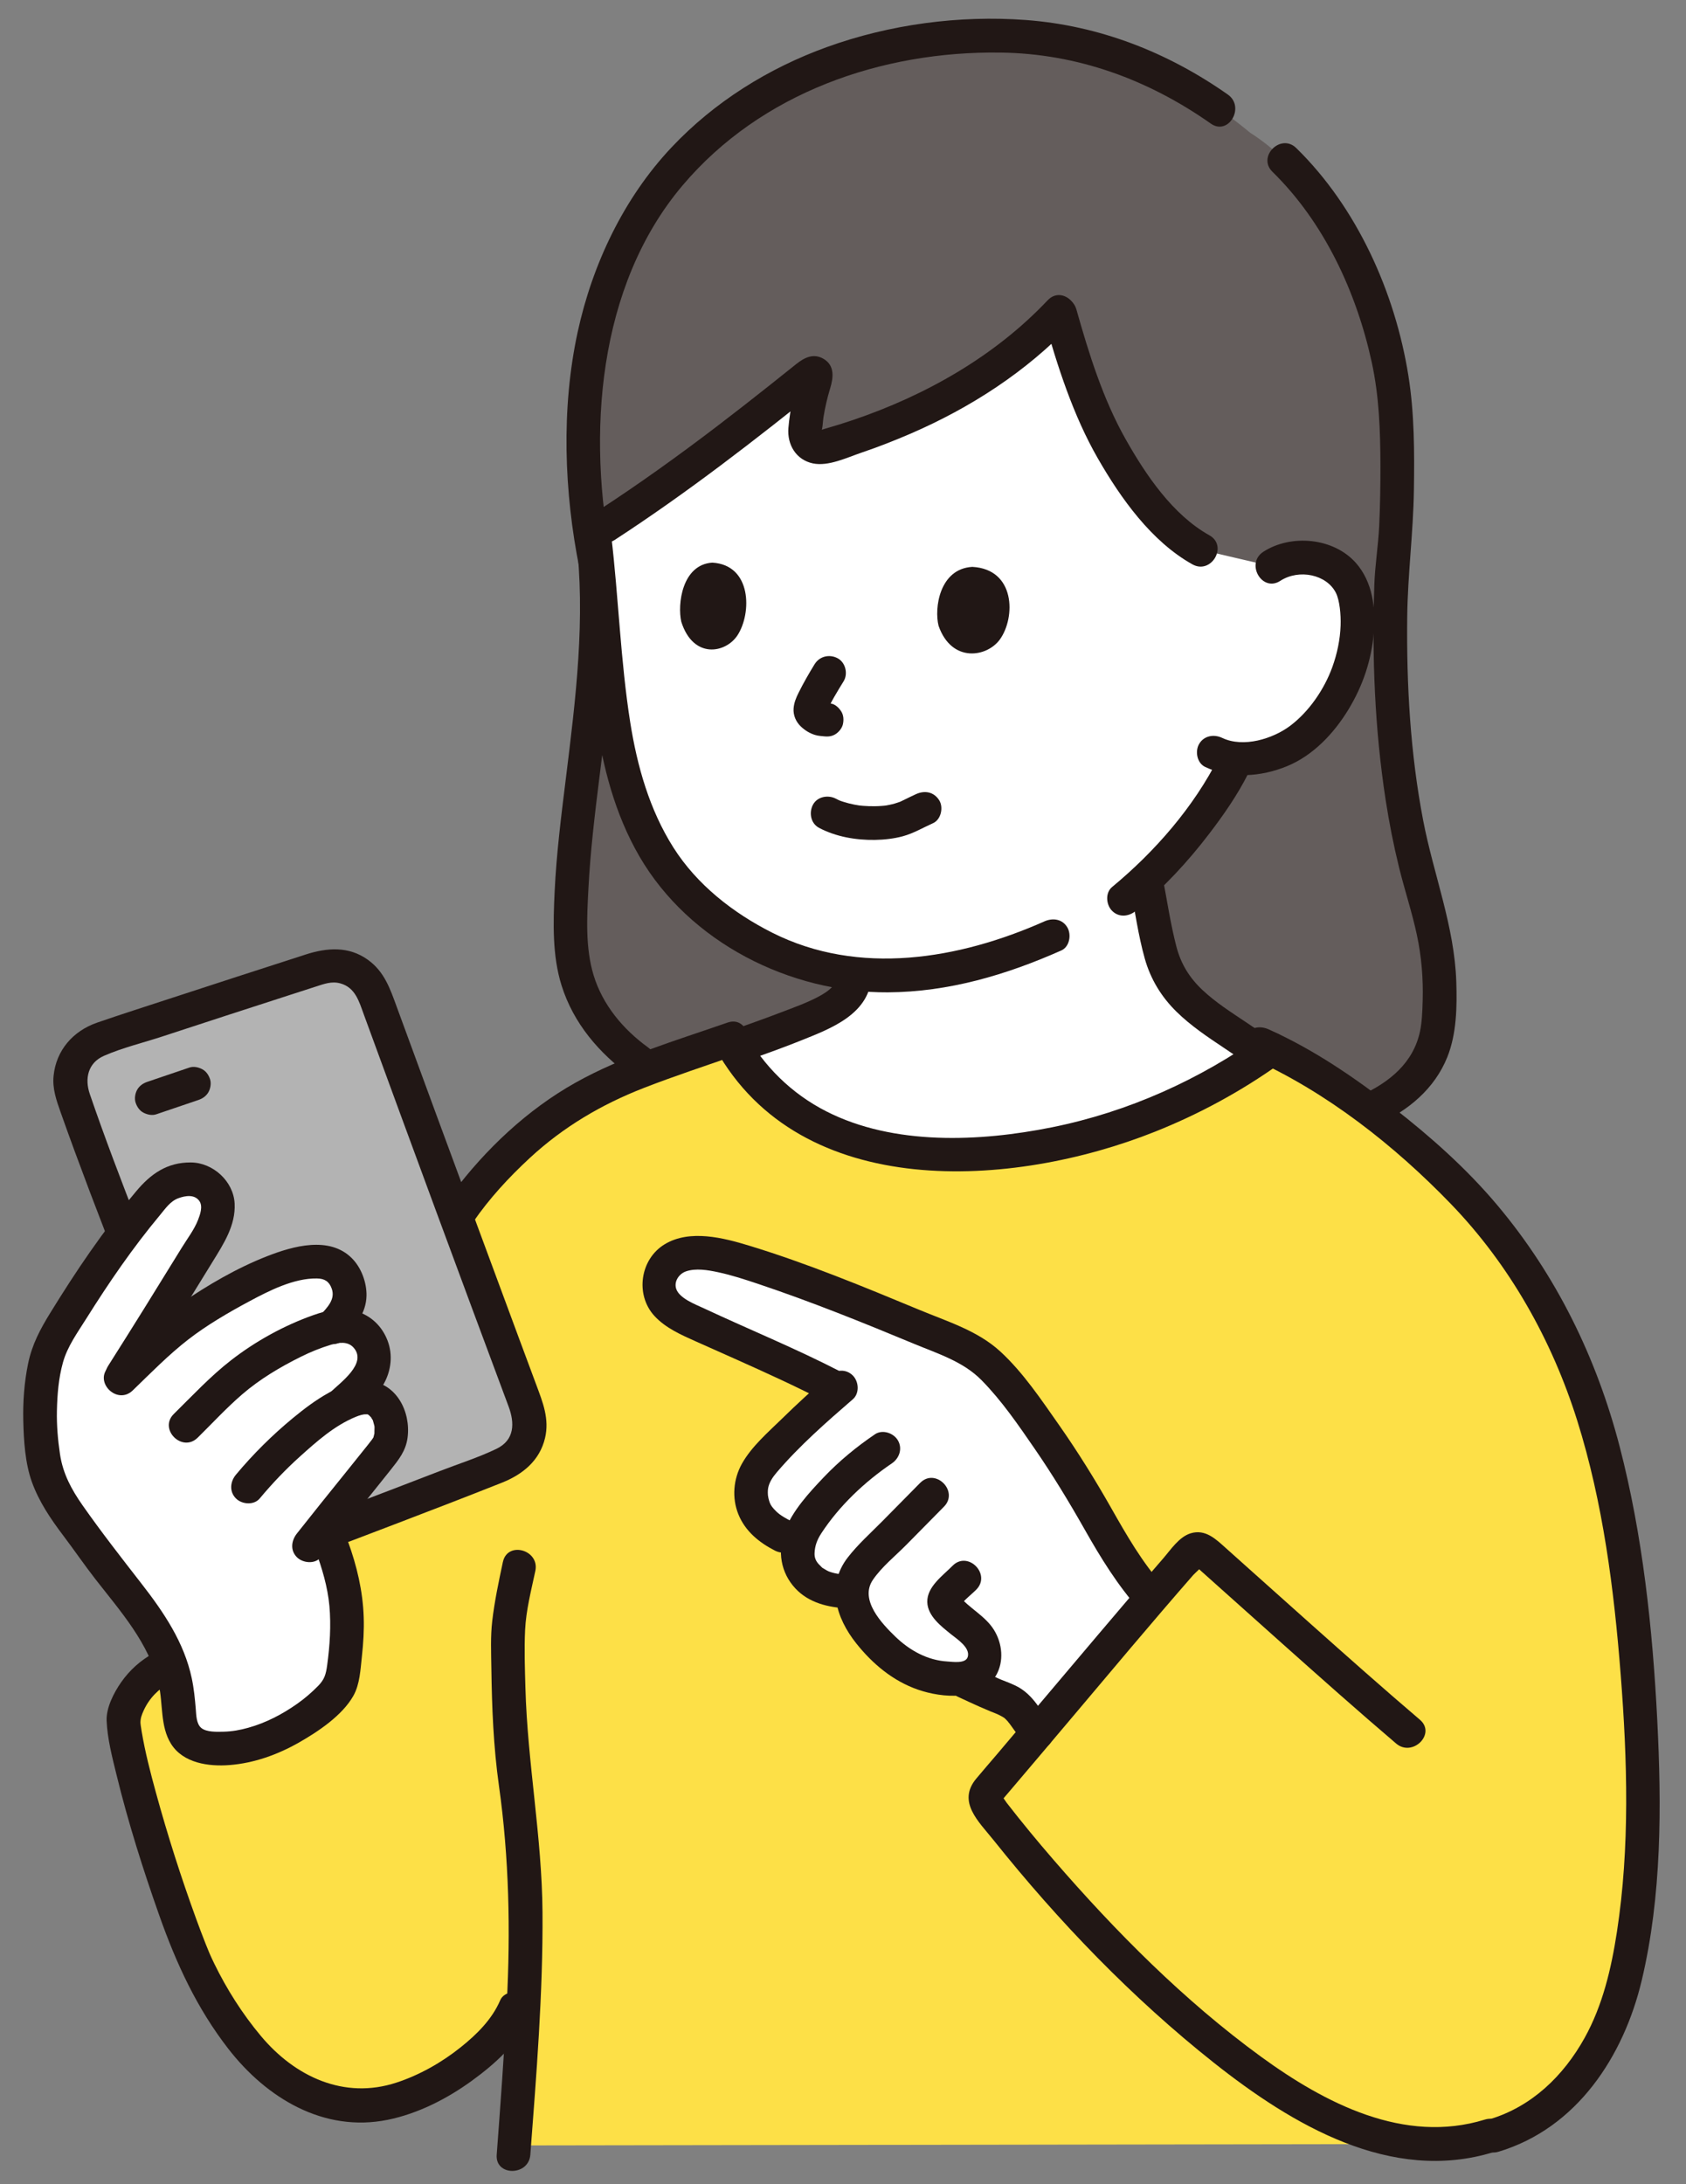 <svg width="78" height="101" viewBox="0 0 78 101" fill="none" xmlns="http://www.w3.org/2000/svg">
<rect x="0" y="0" width="78" height="101" fill="#808080" stroke="none"/>
<g clip-path="url(#clip0_1567_5856)">
<path d="M62.513 51.655C66.427 50.307 66.531 47.925 66.586 46.539C66.667 44.714 66.435 43.293 65.907 41.502C65.256 39.269 64.07 34.739 64.368 26.762C64.702 24.462 64.65 21.116 64.619 19.829C64.493 14.62 61.653 8.569 57.843 6.142C53.254 2.359 49.077 1.47 44.903 1.679C38.984 1.975 34.223 4.262 31.032 8.02C29.19 10.19 27.865 13.343 27.359 16.153C26.889 18.759 26.88 22.681 27.535 25.966C28.022 32.227 26.074 38.798 26.456 43.92C26.572 45.548 27.352 47.517 29.578 49.099C29.578 49.099 37.456 51.549 40.83 51.549C45.413 51.549 62.513 51.655 62.513 51.655Z" fill="#645D5C"/>
<path d="M28.263 32.556C28.244 32.388 28.226 32.219 28.209 32.049C27.986 29.763 27.799 27.278 27.502 24.794C27.502 24.794 27.495 24.73 27.487 24.666L28.049 24.294C28.282 24.139 28.651 23.919 28.956 23.712C31.751 21.831 34.751 19.505 37.529 17.271C37.644 17.178 37.809 17.294 37.76 17.434C37.478 18.24 37.316 19.086 37.235 19.964C37.192 20.425 37.632 20.781 38.078 20.66C42.334 19.498 46.314 17.326 49.024 14.43C49.506 16.183 50.251 18.214 50.742 19.379C51.512 21.209 53.607 24.371 55.557 25.425L58.837 26.188C59.393 25.8 60.087 25.717 60.658 25.811C61.9 26.015 62.348 26.727 62.527 27.134C63.06 28.35 62.761 30.42 62.134 31.646C61.692 32.512 61.02 33.713 59.61 34.544C59.197 34.786 58.195 35.117 57.23 35.064C57.142 35.241 57.062 35.403 57.062 35.403C56.751 36.03 56.023 37.126 56.023 37.126C55.158 38.372 54.222 39.538 53.017 40.672C53.164 41.443 53.312 42.215 53.46 42.987C53.576 43.591 53.693 44.2 53.934 44.766C54.581 46.291 56.206 47.228 57.576 48.16C57.872 48.361 58.168 48.563 58.464 48.764C54.182 51.737 49.178 53.347 44.166 53.356C42.156 53.356 40.114 53.101 38.241 52.26C36.481 51.464 34.988 50.156 33.962 48.434C35.206 47.985 36.575 47.503 37.445 47.109C38.381 46.781 39.57 46.147 39.546 45.035C36.958 44.762 34.678 43.737 32.507 41.916C29.877 39.709 28.698 36.319 28.263 32.555V32.556Z" fill="white"/>
<path d="M58.869 7.946C61.256 10.28 62.749 13.5 63.457 16.731C63.805 18.321 63.859 19.915 63.863 21.536C63.864 22.467 63.85 23.398 63.806 24.328C63.762 25.236 63.611 26.141 63.581 27.047C63.469 30.373 63.598 33.71 64.106 37.001C64.268 38.049 64.473 39.091 64.727 40.121C64.984 41.165 65.327 42.188 65.551 43.24C65.764 44.239 65.847 45.249 65.818 46.269C65.803 46.801 65.782 47.286 65.694 47.697C65.382 49.153 64.281 50.051 62.941 50.661C62.559 50.836 62.465 51.39 62.662 51.726C62.892 52.119 63.343 52.18 63.726 52.005C65.145 51.359 66.364 50.357 66.956 48.886C67.39 47.807 67.41 46.548 67.373 45.403C67.291 42.841 66.319 40.434 65.84 37.936C65.246 34.839 65.067 31.67 65.103 28.521C65.126 26.559 65.384 24.616 65.412 22.651C65.438 20.889 65.436 19.123 65.158 17.378C64.544 13.526 62.781 9.594 59.969 6.846C59.252 6.145 58.151 7.245 58.869 7.946H58.869Z" fill="#211715"/>
<path d="M26.646 24.852C27.104 28.576 26.635 32.318 26.176 36.017C25.961 37.751 25.742 39.489 25.659 41.236C25.591 42.665 25.546 44.191 25.98 45.572C26.531 47.324 27.717 48.707 29.185 49.771C29.526 50.017 30.052 49.829 30.25 49.491C30.48 49.098 30.312 48.674 29.97 48.427C28.825 47.597 27.88 46.468 27.463 45.101C27.073 43.819 27.153 42.403 27.223 41.081C27.401 37.672 28.033 34.305 28.282 30.903C28.429 28.887 28.449 26.861 28.202 24.852C28.151 24.435 27.881 24.073 27.424 24.073C27.044 24.073 26.594 24.432 26.646 24.852L26.646 24.852Z" fill="#211715"/>
<path d="M37.888 38.28C38.672 38.694 39.592 38.853 40.473 38.84C40.907 38.833 41.352 38.784 41.772 38.67C42.263 38.536 42.706 38.272 43.168 38.065C43.54 37.897 43.658 37.327 43.447 37C43.199 36.615 42.781 36.542 42.382 36.721C42.188 36.808 41.998 36.905 41.806 36.998C41.76 37.02 41.713 37.042 41.666 37.064C41.458 37.162 41.735 37.048 41.616 37.085C41.539 37.109 41.465 37.139 41.387 37.16C41.309 37.182 41.229 37.202 41.149 37.218C41.108 37.227 41.066 37.235 41.025 37.242C41.007 37.245 40.868 37.267 40.969 37.253C41.069 37.238 40.928 37.256 40.91 37.258C40.866 37.262 40.821 37.266 40.777 37.269C40.676 37.277 40.575 37.281 40.474 37.282C40.291 37.285 40.108 37.279 39.926 37.264C39.88 37.26 39.835 37.255 39.79 37.251C39.709 37.244 39.721 37.243 39.794 37.254C39.706 37.24 39.617 37.226 39.529 37.209C39.35 37.174 39.173 37.129 39 37.073C38.961 37.06 38.922 37.047 38.884 37.033C38.866 37.026 38.739 36.98 38.838 37.017C38.935 37.054 38.817 37.008 38.798 36.998C38.757 36.977 38.715 36.957 38.673 36.935C38.314 36.746 37.811 36.832 37.609 37.215C37.419 37.574 37.504 38.077 37.888 38.279L37.888 38.28Z" fill="#211715"/>
<path d="M43.422 28.942C43.214 28.131 43.461 26.3 44.982 26.214C46.984 26.321 46.986 28.549 46.263 29.563C45.671 30.393 44.031 30.673 43.422 28.942Z" fill="#211715"/>
<path d="M31.52 28.757C31.33 27.944 31.558 26.106 32.952 26.018C34.785 26.122 34.783 28.358 34.12 29.376C33.577 30.209 32.075 30.492 31.52 28.757V28.757Z" fill="#211715"/>
<path d="M37.685 30.717C37.422 31.146 37.169 31.584 36.945 32.035C36.827 32.273 36.734 32.495 36.714 32.761C36.69 33.074 36.824 33.382 37.05 33.595C37.24 33.776 37.455 33.908 37.705 33.986C37.866 34.035 38.038 34.04 38.205 34.059L37.998 34.032C38.011 34.033 38.025 34.035 38.037 34.038C38.251 34.072 38.444 34.073 38.637 33.959C38.798 33.865 38.953 33.68 38.995 33.494C39.04 33.295 39.03 33.071 38.916 32.895C38.813 32.735 38.647 32.568 38.451 32.537C38.319 32.516 38.187 32.504 38.055 32.487L38.262 32.515C38.186 32.504 38.114 32.486 38.042 32.456L38.228 32.535C38.17 32.507 38.117 32.474 38.065 32.435L38.223 32.557C38.174 32.517 38.128 32.476 38.087 32.428L38.209 32.586C38.198 32.57 38.188 32.554 38.181 32.537L38.26 32.723C38.249 32.695 38.244 32.671 38.24 32.642L38.267 32.849C38.266 32.819 38.267 32.791 38.27 32.762L38.242 32.969C38.253 32.906 38.271 32.847 38.294 32.788L38.216 32.974C38.435 32.463 38.739 31.976 39.029 31.503C39.242 31.155 39.116 30.631 38.749 30.438C38.37 30.238 37.912 30.346 37.685 30.718V30.717Z" fill="#211715"/>
<path d="M52.549 42.119C53.828 41.061 54.949 39.858 55.954 38.539C56.611 37.679 57.246 36.766 57.734 35.797C57.922 35.421 57.833 34.954 57.454 34.732C57.109 34.53 56.579 34.635 56.39 35.012C55.228 37.322 53.428 39.382 51.448 41.019C51.124 41.287 51.171 41.842 51.448 42.119C51.769 42.44 52.224 42.388 52.549 42.119L52.549 42.119Z" fill="#211715"/>
<path d="M56.803 4.372C54.019 2.416 50.858 1.178 47.454 0.925C44.379 0.696 41.156 1.128 38.256 2.176C35.545 3.156 33.052 4.711 31.069 6.813C28.857 9.159 27.409 12.213 26.726 15.35C25.955 18.897 26.095 22.76 26.81 26.303C27.008 27.284 28.509 26.869 28.311 25.889C27.149 20.13 27.633 13.232 31.582 8.57C35.204 4.293 40.778 2.357 46.286 2.431C49.847 2.478 53.115 3.677 56.017 5.716C56.838 6.293 57.617 4.944 56.803 4.372Z" fill="#211715"/>
<path d="M48.315 42.609C44.37 44.36 39.736 45.149 35.729 43.132C33.916 42.219 32.243 40.913 31.149 39.185C30.047 37.443 29.478 35.429 29.157 33.407C28.707 30.562 28.619 27.654 28.28 24.794C28.231 24.377 27.958 24.016 27.502 24.016C27.12 24.016 26.674 24.374 26.724 24.794C27.055 27.59 27.188 30.412 27.567 33.201C27.869 35.427 28.448 37.653 29.585 39.608C31.897 43.581 36.545 45.915 41.074 45.889C43.884 45.873 46.55 45.084 49.1 43.952C49.484 43.782 49.575 43.221 49.38 42.888C49.148 42.492 48.701 42.437 48.315 42.608L48.315 42.609Z" fill="#211715"/>
<path d="M59.23 26.86C60.101 26.297 61.378 26.566 61.805 27.419C61.978 27.766 62.038 28.427 62.021 28.921C61.998 29.577 61.862 30.226 61.64 30.842C61.267 31.876 60.551 32.922 59.668 33.578C58.886 34.157 57.531 34.593 56.541 34.122C56.161 33.942 55.701 34.017 55.476 34.402C55.278 34.74 55.374 35.285 55.756 35.466C56.941 36.029 58.347 35.922 59.542 35.431C60.751 34.935 61.712 33.913 62.381 32.813C63.05 31.714 63.447 30.535 63.558 29.253C63.654 28.135 63.5 26.911 62.736 26.04C61.704 24.863 59.73 24.685 58.446 25.516C57.608 26.058 58.387 27.407 59.231 26.86L59.23 26.86Z" fill="#211715"/>
<path d="M48.3 14.735C48.919 16.929 49.647 19.211 50.789 21.196C51.849 23.04 53.268 25.039 55.164 26.097C56.039 26.586 56.825 25.242 55.949 24.753C54.249 23.804 53.003 21.954 52.068 20.296C51.028 18.454 50.373 16.347 49.801 14.321C49.53 13.359 48.028 13.768 48.3 14.735Z" fill="#211715"/>
<path d="M48.469 13.885C46.018 16.479 42.814 18.29 39.451 19.427C39.034 19.569 38.613 19.699 38.19 19.82C38.092 19.848 37.974 19.893 37.872 19.909C37.691 19.937 38.018 19.909 37.986 19.948C38.059 19.858 38.066 19.486 38.095 19.304C38.168 18.852 38.27 18.404 38.404 17.965C38.556 17.469 38.628 16.903 38.099 16.593C37.633 16.321 37.214 16.535 36.837 16.835C36.432 17.158 36.028 17.483 35.621 17.805C34.803 18.453 33.981 19.096 33.15 19.729C31.362 21.091 29.54 22.397 27.656 23.623C26.819 24.166 27.598 25.515 28.442 24.966C31.798 22.784 34.961 20.328 38.079 17.821L37.736 18.021L37.828 17.988H37.414L37.5 18.016L37.035 17.658L37.09 17.729L36.983 17.337C36.982 17.485 36.85 17.73 36.809 17.881C36.758 18.074 36.712 18.269 36.672 18.465C36.584 18.9 36.511 19.347 36.474 19.789C36.41 20.554 36.823 21.265 37.608 21.429C38.327 21.579 39.194 21.155 39.865 20.928C40.63 20.67 41.382 20.374 42.123 20.055C44.89 18.86 47.493 17.183 49.57 14.985C50.258 14.258 49.159 13.155 48.47 13.885H48.469Z" fill="#211715"/>
<path d="M52.289 40.999C52.501 42.102 52.656 43.238 52.959 44.321C53.227 45.276 53.728 46.1 54.436 46.792C55.094 47.436 55.869 47.955 56.632 48.463C57.571 49.089 58.502 49.728 59.435 50.363C60.265 50.928 61.045 49.58 60.22 49.019C59.361 48.435 58.505 47.845 57.64 47.267C56.948 46.805 56.241 46.355 55.632 45.783C55.024 45.211 54.63 44.572 54.42 43.759C54.151 42.718 53.993 41.641 53.79 40.585C53.602 39.602 52.102 40.018 52.289 40.998V40.999Z" fill="#211715"/>
<path d="M38.766 45.034C38.764 45.258 38.697 45.426 38.543 45.594C38.335 45.82 38.107 45.963 37.824 46.11C37.278 46.395 36.739 46.582 36.148 46.809C34.755 47.344 33.332 47.803 31.948 48.361C31.558 48.519 31.284 48.88 31.404 49.319C31.506 49.688 31.97 50.02 32.361 49.862C33.902 49.241 35.492 48.746 37.033 48.125C38.395 47.576 40.308 46.898 40.322 45.034C40.329 44.033 38.773 44.032 38.765 45.034H38.766Z" fill="#211715"/>
<path d="M69.85 57.73C73.567 62.848 74.734 68.249 75.452 74.328C76.256 81.137 76.336 89.635 74.374 93.858C73.46 95.828 71.838 97.967 69.12 98.751C68.406 98.977 67.606 99.123 66.727 99.145C66.727 99.145 32.198 99.198 23.789 99.211C24.015 96.205 24.192 93.494 24.265 91.782C23.973 92.499 23.813 92.89 23.813 92.89C22.99 94.904 19.299 97.416 16.649 97.386C14.821 97.365 13.143 96.442 12.027 95.27C10.911 94.098 9.747 92.309 9.115 90.927C8.098 88.703 5.814 81.653 5.704 79.452C5.977 78.397 6.586 77.601 7.496 77.12L19.274 59.508C20.622 56.85 21.656 55.142 23.908 53.046C26.829 50.326 29.036 49.721 33.757 48.075C34.785 49.976 36.361 51.41 38.242 52.261C40.114 53.102 42.156 53.357 44.166 53.357C49.318 53.348 54.461 51.647 58.818 48.516C62.398 50.244 66.666 53.768 68.871 56.461C69.216 56.882 69.542 57.305 69.85 57.73H69.85Z" fill="#FDE047"/>
<path d="M33.659 47.287C31.289 48.113 28.82 48.835 26.62 50.068C24.4 51.313 22.465 53.14 20.945 55.168C20.024 56.397 19.296 57.75 18.602 59.116C18.149 60.007 19.491 60.795 19.945 59.901C20.535 58.742 21.146 57.589 21.885 56.516C22.636 55.424 23.537 54.448 24.509 53.549C26.061 52.113 27.829 51.07 29.795 50.306C31.206 49.758 32.645 49.286 34.073 48.788C35.013 48.46 34.608 46.956 33.659 47.287Z" fill="#211715"/>
<path d="M57.899 48.942C61.351 50.484 64.502 52.961 67.118 55.669C69.838 58.484 71.8 61.974 72.97 65.699C74.161 69.49 74.671 73.496 74.979 77.446C75.288 81.396 75.406 85.428 74.804 89.338C74.543 91.031 74.148 92.729 73.31 94.237C72.333 95.993 70.868 97.415 68.913 98.001C67.956 98.288 68.363 99.79 69.326 99.502C72.952 98.414 75.119 95.092 75.956 91.563C76.88 87.662 76.873 83.518 76.67 79.537C76.455 75.308 75.997 71 74.931 66.894C73.864 62.789 71.998 58.971 69.266 55.725C67.853 54.045 66.188 52.565 64.457 51.219C62.664 49.825 60.763 48.526 58.684 47.597C58.3 47.426 57.847 47.486 57.619 47.877C57.425 48.209 57.512 48.769 57.898 48.941L57.899 48.942Z" fill="#211715"/>
<path d="M7.103 76.448C6.504 76.779 6.002 77.227 5.609 77.786C5.269 78.27 4.909 78.968 4.933 79.571C4.968 80.415 5.196 81.278 5.396 82.094C5.933 84.288 6.618 86.452 7.371 88.581C8.158 90.805 9.106 92.866 10.565 94.745C12.327 97.016 14.972 98.627 17.937 98.026C19.333 97.742 20.68 97.055 21.827 96.222C22.877 95.459 23.963 94.503 24.485 93.283C24.65 92.897 24.6 92.449 24.205 92.219C23.878 92.027 23.307 92.109 23.141 92.498C22.764 93.38 22.058 94.076 21.319 94.667C20.44 95.371 19.412 95.955 18.34 96.306C15.917 97.1 13.644 96.031 12.069 94.149C11.217 93.132 10.487 91.983 9.907 90.791C9.709 90.381 9.657 90.249 9.509 89.878C9.359 89.5 9.216 89.118 9.076 88.736C8.376 86.817 7.753 84.865 7.213 82.895C6.959 81.968 6.716 81.031 6.556 80.082C6.538 79.979 6.522 79.876 6.508 79.772C6.526 79.914 6.499 79.712 6.498 79.667C6.496 79.463 6.552 79.307 6.644 79.104C6.908 78.524 7.336 78.098 7.889 77.793C8.766 77.308 7.982 75.964 7.103 76.449L7.103 76.448Z" fill="#211715"/>
<path d="M23.265 72.23C23.073 73.135 22.879 74.043 22.772 74.963C22.688 75.685 22.722 76.427 22.732 77.153C22.757 78.961 22.829 80.78 23.082 82.572C23.555 85.927 23.62 89.276 23.445 92.659C23.324 94.988 23.155 97.316 22.979 99.642C22.903 100.64 24.459 100.636 24.535 99.642C24.817 95.914 25.123 92.176 25.098 88.435C25.074 84.944 24.402 81.523 24.307 78.037C24.283 77.153 24.25 76.258 24.293 75.375C24.337 74.457 24.577 73.538 24.767 72.644C24.974 71.667 23.474 71.249 23.266 72.23L23.265 72.23Z" fill="#211715"/>
<path d="M33.138 58.024C32.478 57.909 31.892 57.905 31.4 58.084C30.871 58.275 30.528 58.797 30.489 59.365C30.458 59.874 30.707 60.256 31.12 60.567C31.532 60.882 32.011 61.104 32.486 61.314C34.3 62.126 37.007 63.301 38.793 64.256C37.726 65.177 36.703 66.149 35.726 67.164C35.23 67.679 34.761 68.223 34.747 68.939C34.727 70.048 35.383 70.752 36.964 71.338C36.874 71.895 36.841 72.223 37.17 72.686C37.581 73.265 38.219 73.602 39.408 73.599C39.394 74.176 39.649 74.769 40.004 75.239C41.144 76.752 42.469 77.692 44.32 77.614C44.984 77.918 45.76 78.287 46.182 78.45C46.458 78.559 46.742 78.668 46.971 78.855C47.201 79.041 47.364 79.294 47.532 79.535C47.684 79.753 47.835 79.948 47.983 80.127C49.619 78.191 51.713 75.709 53.266 73.892C53.114 73.725 52.959 73.542 52.796 73.345C51.835 72.174 51.135 70.808 50.372 69.493C49.314 67.675 48.131 65.928 46.82 64.275C46.345 63.672 45.843 63.072 45.213 62.629C44.625 62.228 43.948 61.998 43.294 61.726C40.45 60.532 37.26 59.248 34.641 58.411C34.108 58.243 33.605 58.105 33.138 58.024L33.138 58.024Z" fill="white"/>
<path d="M33.105 48.505C37.06 55.62 46.877 54.942 53.419 52.339C55.472 51.522 57.411 50.471 59.209 49.188C59.551 48.945 59.714 48.51 59.489 48.124C59.291 47.786 58.768 47.599 58.424 47.844C55.499 49.93 52.195 51.418 48.669 52.129C45.328 52.802 41.349 52.982 38.229 51.393C36.614 50.571 35.328 49.299 34.45 47.719C33.964 46.844 32.619 47.628 33.106 48.505H33.105Z" fill="#211715"/>
<path d="M44.31 78.461C44.642 78.615 44.972 78.77 45.306 78.918C45.485 78.997 45.665 79.074 45.846 79.149C45.906 79.173 45.967 79.197 46.027 79.221C46.07 79.238 46.113 79.256 46.157 79.273C46.257 79.312 45.985 79.191 46.151 79.272C46.226 79.308 46.301 79.344 46.373 79.386C46.405 79.405 46.435 79.428 46.467 79.445C46.547 79.487 46.361 79.344 46.463 79.441C46.524 79.498 46.583 79.555 46.637 79.618C46.649 79.632 46.661 79.646 46.673 79.66C46.709 79.705 46.697 79.688 46.636 79.612C46.64 79.636 46.687 79.68 46.702 79.701C46.939 80.033 47.174 80.362 47.433 80.677C47.691 80.993 48.268 80.966 48.533 80.677C48.841 80.342 48.81 79.914 48.533 79.577C48.506 79.544 48.401 79.372 48.361 79.363C48.388 79.368 48.448 79.478 48.378 79.384C48.349 79.345 48.319 79.306 48.291 79.266C48.185 79.121 48.087 78.97 47.98 78.826C47.709 78.461 47.402 78.151 46.986 77.951C46.791 77.858 46.589 77.779 46.388 77.7C46.357 77.688 46.327 77.675 46.297 77.664C46.183 77.619 46.294 77.662 46.342 77.684C46.274 77.654 46.206 77.625 46.139 77.595C45.788 77.441 45.442 77.278 45.094 77.117C44.726 76.945 44.239 77.001 44.03 77.396C43.848 77.74 43.915 78.277 44.309 78.461H44.31Z" fill="#211715"/>
<path d="M38.874 63.421C36.811 62.356 34.663 61.482 32.562 60.5C32.179 60.321 31.424 60.042 31.281 59.593C31.172 59.251 31.42 58.904 31.728 58.795C32.186 58.633 32.749 58.731 33.21 58.829C33.852 58.965 34.478 59.172 35.1 59.38C37.534 60.196 39.919 61.158 42.289 62.143C43.39 62.601 44.554 62.956 45.41 63.824C46.341 64.768 47.116 65.903 47.866 66.992C48.698 68.2 49.456 69.45 50.179 70.725C50.925 72.042 51.705 73.311 52.717 74.444C53.385 75.193 54.483 74.089 53.817 73.344C52.837 72.245 52.116 70.985 51.393 69.71C50.653 68.408 49.863 67.137 49.004 65.91C48.182 64.739 47.333 63.465 46.274 62.494C45.226 61.533 43.831 61.111 42.541 60.575C39.956 59.502 37.346 58.422 34.665 57.605C33.466 57.239 31.918 56.839 30.758 57.534C29.611 58.221 29.378 59.869 30.27 60.846C30.788 61.413 31.526 61.734 32.212 62.04C32.844 62.322 33.477 62.602 34.108 62.885C35.447 63.485 36.784 64.091 38.088 64.764C38.977 65.223 39.765 63.88 38.873 63.42L38.874 63.421Z" fill="#211715"/>
<path d="M38.354 63.607C37.606 64.252 36.879 64.918 36.173 65.609C35.529 66.237 34.777 66.885 34.329 67.677C33.926 68.39 33.852 69.268 34.162 70.031C34.478 70.809 35.12 71.332 35.854 71.706C36.229 71.896 36.698 71.804 36.919 71.426C37.122 71.079 37.016 70.553 36.64 70.362C36.382 70.23 36.105 70.08 35.921 69.901C35.738 69.723 35.654 69.61 35.605 69.47C35.582 69.407 35.566 69.343 35.55 69.278C35.541 69.242 35.523 69.097 35.533 69.2C35.52 69.077 35.515 68.941 35.536 68.82C35.583 68.544 35.757 68.296 35.934 68.088C36.982 66.859 38.234 65.761 39.454 64.707C39.772 64.433 39.735 63.889 39.454 63.607C39.138 63.291 38.672 63.331 38.353 63.607L38.354 63.607Z" fill="#211715"/>
<path d="M40.475 66.328C39.62 66.907 38.818 67.568 38.105 68.317C37.428 69.029 36.654 69.867 36.306 70.8C35.959 71.734 36.117 72.727 36.799 73.456C37.422 74.123 38.325 74.337 39.204 74.374C39.624 74.392 39.983 74.004 39.983 73.596C39.983 73.16 39.626 72.836 39.204 72.818C38.891 72.804 38.591 72.772 38.288 72.645C38.382 72.684 38.258 72.627 38.226 72.608C38.172 72.578 38.119 72.547 38.067 72.512C37.888 72.393 38.152 72.602 38 72.456C37.957 72.415 37.916 72.373 37.876 72.33C37.765 72.21 37.675 72.054 37.684 71.827C37.697 71.483 37.803 71.202 37.995 70.907C38.831 69.629 40.002 68.525 41.26 67.671C41.608 67.435 41.762 66.986 41.54 66.607C41.338 66.262 40.825 66.09 40.475 66.327L40.475 66.328Z" fill="#211715"/>
<path d="M42.57 68.572C41.985 69.165 41.4 69.757 40.815 70.35C40.278 70.893 39.691 71.415 39.222 72.02C38.217 73.318 38.676 74.819 39.615 75.997C40.368 76.942 41.313 77.735 42.467 78.134C43.591 78.524 45.389 78.677 46.081 77.475C46.456 76.826 46.373 76.001 45.987 75.376C45.788 75.053 45.505 74.803 45.215 74.566C45.058 74.437 44.897 74.313 44.745 74.178C44.692 74.132 44.64 74.084 44.589 74.035C44.535 73.983 44.483 73.929 44.434 73.872C44.348 73.767 44.357 73.801 44.46 73.975L44.354 74.367C44.514 74.05 44.917 73.761 45.168 73.507C45.87 72.792 44.771 71.691 44.067 72.407C43.618 72.863 42.884 73.374 42.899 74.08C42.914 74.733 43.549 75.209 44.009 75.581C44.266 75.788 44.902 76.193 44.77 76.623C44.671 76.944 44.072 76.847 43.826 76.832C42.904 76.777 42.085 76.32 41.43 75.69C40.796 75.079 39.751 73.983 40.383 73.056C40.79 72.459 41.409 71.963 41.916 71.451C42.501 70.858 43.086 70.266 43.671 69.673C44.375 68.96 43.275 67.858 42.57 68.573L42.57 68.572Z" fill="#211715"/>
<path d="M65.69 79.526C63.987 78.075 62.314 76.589 60.643 75.101C59.743 74.299 58.845 73.496 57.946 72.692C57.535 72.324 57.124 71.956 56.712 71.588C56.252 71.176 55.77 70.7 55.09 70.903C54.551 71.065 54.172 71.651 53.818 72.06C53.364 72.583 52.914 73.11 52.464 73.637C51.352 74.941 50.245 76.249 49.139 77.558C48.134 78.747 47.13 79.937 46.123 81.124C45.805 81.5 45.479 81.869 45.165 82.248C44.267 83.326 45.28 84.234 45.967 85.095C48.974 88.858 52.377 92.393 56.157 95.387C59.768 98.246 64.349 100.987 69.107 99.517C70.061 99.222 69.654 97.719 68.693 98.016C64.964 99.168 61.298 97.262 58.336 95.106C54.777 92.513 51.608 89.319 48.734 85.997C47.992 85.14 47.27 84.265 46.575 83.37C46.542 83.327 46.349 83.026 46.313 83.029L46.236 83.381L46.265 83.348C46.326 83.32 46.398 83.194 46.442 83.142C46.587 82.973 46.731 82.804 46.874 82.635C47.75 81.607 48.62 80.574 49.492 79.543C51.386 77.301 53.268 75.047 55.2 72.837C55.279 72.747 55.638 72.449 55.649 72.33L55.291 72.402C55.362 72.465 55.433 72.529 55.504 72.592C55.612 72.689 55.721 72.786 55.829 72.883C56.053 73.083 56.277 73.284 56.501 73.484C57.433 74.318 58.365 75.153 59.299 75.984C61.051 77.545 62.804 79.105 64.59 80.626C65.348 81.273 66.454 80.177 65.69 79.526L65.69 79.526Z" fill="#211715"/>
<path d="M5.64 56.819C4.883 54.875 3.985 52.472 3.356 50.66C2.984 49.588 3.559 48.421 4.635 48.061C7.609 47.068 11.919 45.671 14.784 44.749C15.826 44.414 16.944 44.959 17.319 45.987C18.956 50.47 22.692 60.586 24.387 65.123C24.775 66.16 24.263 67.313 23.235 67.725C20.954 68.639 16.962 70.154 15.963 70.534L5.64 56.819Z" fill="#B3B3B3"/>
<path d="M6.39 56.612C5.615 54.617 4.847 52.615 4.154 50.59C3.911 49.879 4.067 49.149 4.81 48.824C5.664 48.45 6.618 48.222 7.503 47.932C9.469 47.286 11.436 46.647 13.404 46.012C13.808 45.881 14.211 45.751 14.615 45.621C14.992 45.5 15.342 45.365 15.739 45.473C16.441 45.664 16.613 46.316 16.835 46.922C19.047 52.967 21.276 59.006 23.528 65.037C23.816 65.808 23.812 66.591 22.968 66.998C22.132 67.401 21.218 67.689 20.351 68.025C18.822 68.616 17.289 69.201 15.756 69.784C15.363 69.933 15.093 70.308 15.212 70.741C15.316 71.117 15.775 71.435 16.17 71.284C17.659 70.718 19.147 70.15 20.633 69.576C21.5 69.241 22.366 68.904 23.23 68.56C24.184 68.179 24.966 67.545 25.215 66.5C25.424 65.619 25.114 64.853 24.812 64.043C24.544 63.324 24.277 62.604 24.009 61.884C23.36 60.136 22.713 58.388 22.067 56.64C20.824 53.279 19.583 49.917 18.352 46.553C18.046 45.715 17.779 44.928 17.02 44.384C16.129 43.743 15.126 43.822 14.137 44.141C12.039 44.817 9.942 45.496 7.846 46.182C6.728 46.549 5.605 46.905 4.492 47.29C3.38 47.675 2.595 48.568 2.478 49.757C2.42 50.345 2.609 50.882 2.802 51.427C3.018 52.039 3.239 52.649 3.463 53.258C3.927 54.518 4.403 55.774 4.889 57.026C5.042 57.417 5.412 57.689 5.847 57.57C6.221 57.467 6.543 57.006 6.39 56.612V56.612Z" fill="#211715"/>
<path d="M7.326 55.093C7.696 54.729 8.146 54.558 8.828 54.533C9.434 54.511 10.079 55.116 10.082 55.723C10.084 56.016 9.997 56.596 9.674 57.124C8.342 59.297 6.708 61.934 5.491 63.844C7.008 62.384 8.076 61.281 9.547 60.461C10.96 59.532 12.559 58.677 14.068 58.399C14.832 58.258 15.534 58.355 15.892 58.948C16.143 59.365 16.369 59.974 15.929 60.679C15.814 60.863 15.606 61.105 15.382 61.355C16.144 61.185 16.771 61.526 17.029 61.921C17.515 62.663 17.287 63.398 16.892 63.878C16.653 64.169 16.165 64.602 15.776 64.992C16.536 64.586 17.2 64.41 17.751 65.027C18.168 65.493 18.224 66.49 17.886 66.958C16.933 68.178 16.107 69.174 14.985 70.582C16.108 73.219 16.234 74.75 15.875 77.291C15.833 77.594 15.775 77.907 15.595 78.155C14.275 79.705 11.818 81.061 9.794 80.834C9.426 80.792 9.041 80.708 8.766 80.459C8.312 80.048 8.307 79.355 8.257 78.745C8.003 75.653 6.008 73.994 4.208 71.464C3.842 70.819 2.47 69.429 2.096 67.9C1.817 66.194 1.829 65.56 1.884 64.577C1.955 63.302 2.255 62.339 2.513 61.898C3.939 59.544 5.336 57.392 7.197 55.231C7.239 55.182 7.282 55.136 7.326 55.092L7.326 55.093Z" fill="white"/>
<path d="M7.23 51.528C7.877 51.306 8.526 51.087 9.175 50.868C9.368 50.803 9.536 50.689 9.64 50.51C9.738 50.343 9.779 50.097 9.719 49.911C9.658 49.722 9.541 49.541 9.361 49.446C9.182 49.351 8.96 49.3 8.762 49.367C8.113 49.586 7.464 49.805 6.816 50.027C6.623 50.093 6.456 50.205 6.351 50.385C6.253 50.552 6.212 50.798 6.272 50.984C6.333 51.173 6.45 51.355 6.63 51.45C6.809 51.544 7.032 51.596 7.23 51.528Z" fill="#211715"/>
<path d="M6.139 64.299C6.975 63.492 7.796 62.65 8.717 61.937C9.582 61.269 10.573 60.692 11.535 60.177C12.447 59.688 13.596 59.102 14.661 59.12C15.013 59.125 15.228 59.254 15.347 59.591C15.524 60.089 15.137 60.461 14.832 60.805C14.169 61.552 15.266 62.656 15.932 61.905C16.44 61.332 16.942 60.72 16.956 59.913C16.966 59.304 16.715 58.622 16.281 58.186C15.242 57.142 13.553 57.623 12.359 58.09C10.956 58.639 9.621 59.419 8.38 60.269C7.153 61.109 6.103 62.171 5.038 63.199C4.316 63.896 5.417 64.995 6.139 64.299Z" fill="#211715"/>
<path d="M9.143 66.485C9.824 65.815 10.474 65.109 11.198 64.484C12.018 63.776 12.956 63.219 13.925 62.738C14.371 62.516 14.83 62.331 15.307 62.186C15.663 62.078 16.091 62.009 16.365 62.326C16.996 63.054 15.744 63.933 15.283 64.385C14.566 65.088 15.667 66.188 16.383 65.486C16.859 65.019 17.438 64.569 17.765 63.975C18.099 63.367 18.18 62.644 17.929 61.992C17.676 61.332 17.172 60.844 16.491 60.637C15.81 60.429 15.138 60.588 14.486 60.819C13.133 61.298 11.816 62.026 10.684 62.906C9.726 63.651 8.905 64.536 8.042 65.385C7.326 66.088 8.427 67.188 9.142 66.485L9.143 66.485Z" fill="#211715"/>
<path d="M12.016 69.293C12.597 68.598 13.21 67.953 13.883 67.348C14.655 66.654 15.476 65.923 16.448 65.523C16.611 65.455 16.799 65.397 16.918 65.403C17.009 65.407 16.983 65.386 17.061 65.436C17.058 65.435 17.169 65.538 17.201 65.578C17.113 65.47 17.264 65.708 17.245 65.664C17.245 65.663 17.297 65.84 17.309 65.895C17.334 66.011 17.322 65.918 17.326 66.036C17.327 66.072 17.314 66.347 17.328 66.257C17.319 66.315 17.266 66.496 17.278 66.467C17.281 66.46 17.253 66.51 17.212 66.566C17.077 66.749 16.929 66.925 16.788 67.103C16.509 67.453 16.229 67.802 15.948 68.15C15.208 69.068 14.467 69.985 13.737 70.912C13.477 71.242 13.416 71.69 13.737 72.012C14.007 72.282 14.576 72.344 14.838 72.012C15.588 71.061 16.349 70.118 17.109 69.175C17.43 68.777 17.751 68.377 18.069 67.975C18.442 67.503 18.774 67.099 18.855 66.484C19.014 65.277 18.338 63.936 17.008 63.85C16.377 63.809 15.749 64.107 15.211 64.405C14.619 64.732 14.074 65.144 13.554 65.573C12.592 66.367 11.715 67.236 10.916 68.193C10.647 68.515 10.6 68.977 10.916 69.293C11.193 69.57 11.746 69.617 12.016 69.293Z" fill="#211715"/>
<path d="M6.348 63.946C7.527 62.088 8.686 60.218 9.838 58.343C10.344 57.52 10.905 56.669 10.855 55.658C10.804 54.623 9.851 53.761 8.828 53.755C7.728 53.748 6.97 54.286 6.296 55.094C5.545 55.993 4.836 56.928 4.166 57.889C3.528 58.802 2.926 59.739 2.341 60.687C1.867 61.454 1.482 62.168 1.299 63.061C1.122 63.922 1.056 64.821 1.077 65.701C1.098 66.62 1.163 67.668 1.476 68.533C1.805 69.444 2.342 70.236 2.922 71.003C3.43 71.675 3.904 72.37 4.422 73.035C5.583 74.525 6.894 75.986 7.338 77.874C7.552 78.782 7.4 79.826 7.915 80.644C8.475 81.535 9.657 81.698 10.624 81.621C11.755 81.532 12.844 81.14 13.826 80.582C14.714 80.076 15.833 79.333 16.348 78.419C16.652 77.878 16.677 77.193 16.743 76.59C16.809 75.987 16.847 75.386 16.826 74.781C16.786 73.57 16.507 72.4 16.092 71.266C15.751 70.333 14.246 70.736 14.591 71.68C14.896 72.513 15.158 73.376 15.239 74.263C15.321 75.177 15.259 76.102 15.135 77.009C15.078 77.426 15.011 77.663 14.717 77.962C14.419 78.265 14.097 78.543 13.749 78.788C13.057 79.275 12.3 79.67 11.483 79.897C11.108 80.002 10.733 80.071 10.343 80.079C10.05 80.086 9.56 80.107 9.316 79.909C9.081 79.719 9.079 79.307 9.057 79.031C9.018 78.554 8.971 78.077 8.871 77.607C8.52 75.95 7.574 74.554 6.551 73.239C5.624 72.047 4.695 70.858 3.827 69.621C3.307 68.88 2.911 68.15 2.776 67.247C2.677 66.585 2.619 65.918 2.633 65.247C2.649 64.491 2.709 63.737 2.912 63.006C3.119 62.259 3.587 61.623 4.003 60.959C5.04 59.307 6.145 57.695 7.396 56.196C7.646 55.896 7.877 55.544 8.258 55.407C8.575 55.291 9.006 55.219 9.227 55.544C9.393 55.787 9.258 56.164 9.163 56.409C8.987 56.863 8.661 57.286 8.407 57.7C7.283 59.527 6.153 61.35 5.003 63.161C4.465 64.009 5.812 64.791 6.347 63.946L6.348 63.946Z" fill="#211715"/>
</g>
<defs>
<clipPath id="clip0_1567_5856">
<rect width="76.265" height="100" fill="white" transform="translate(0.868 0.5)"/>
</clipPath>
</defs>
</svg>
